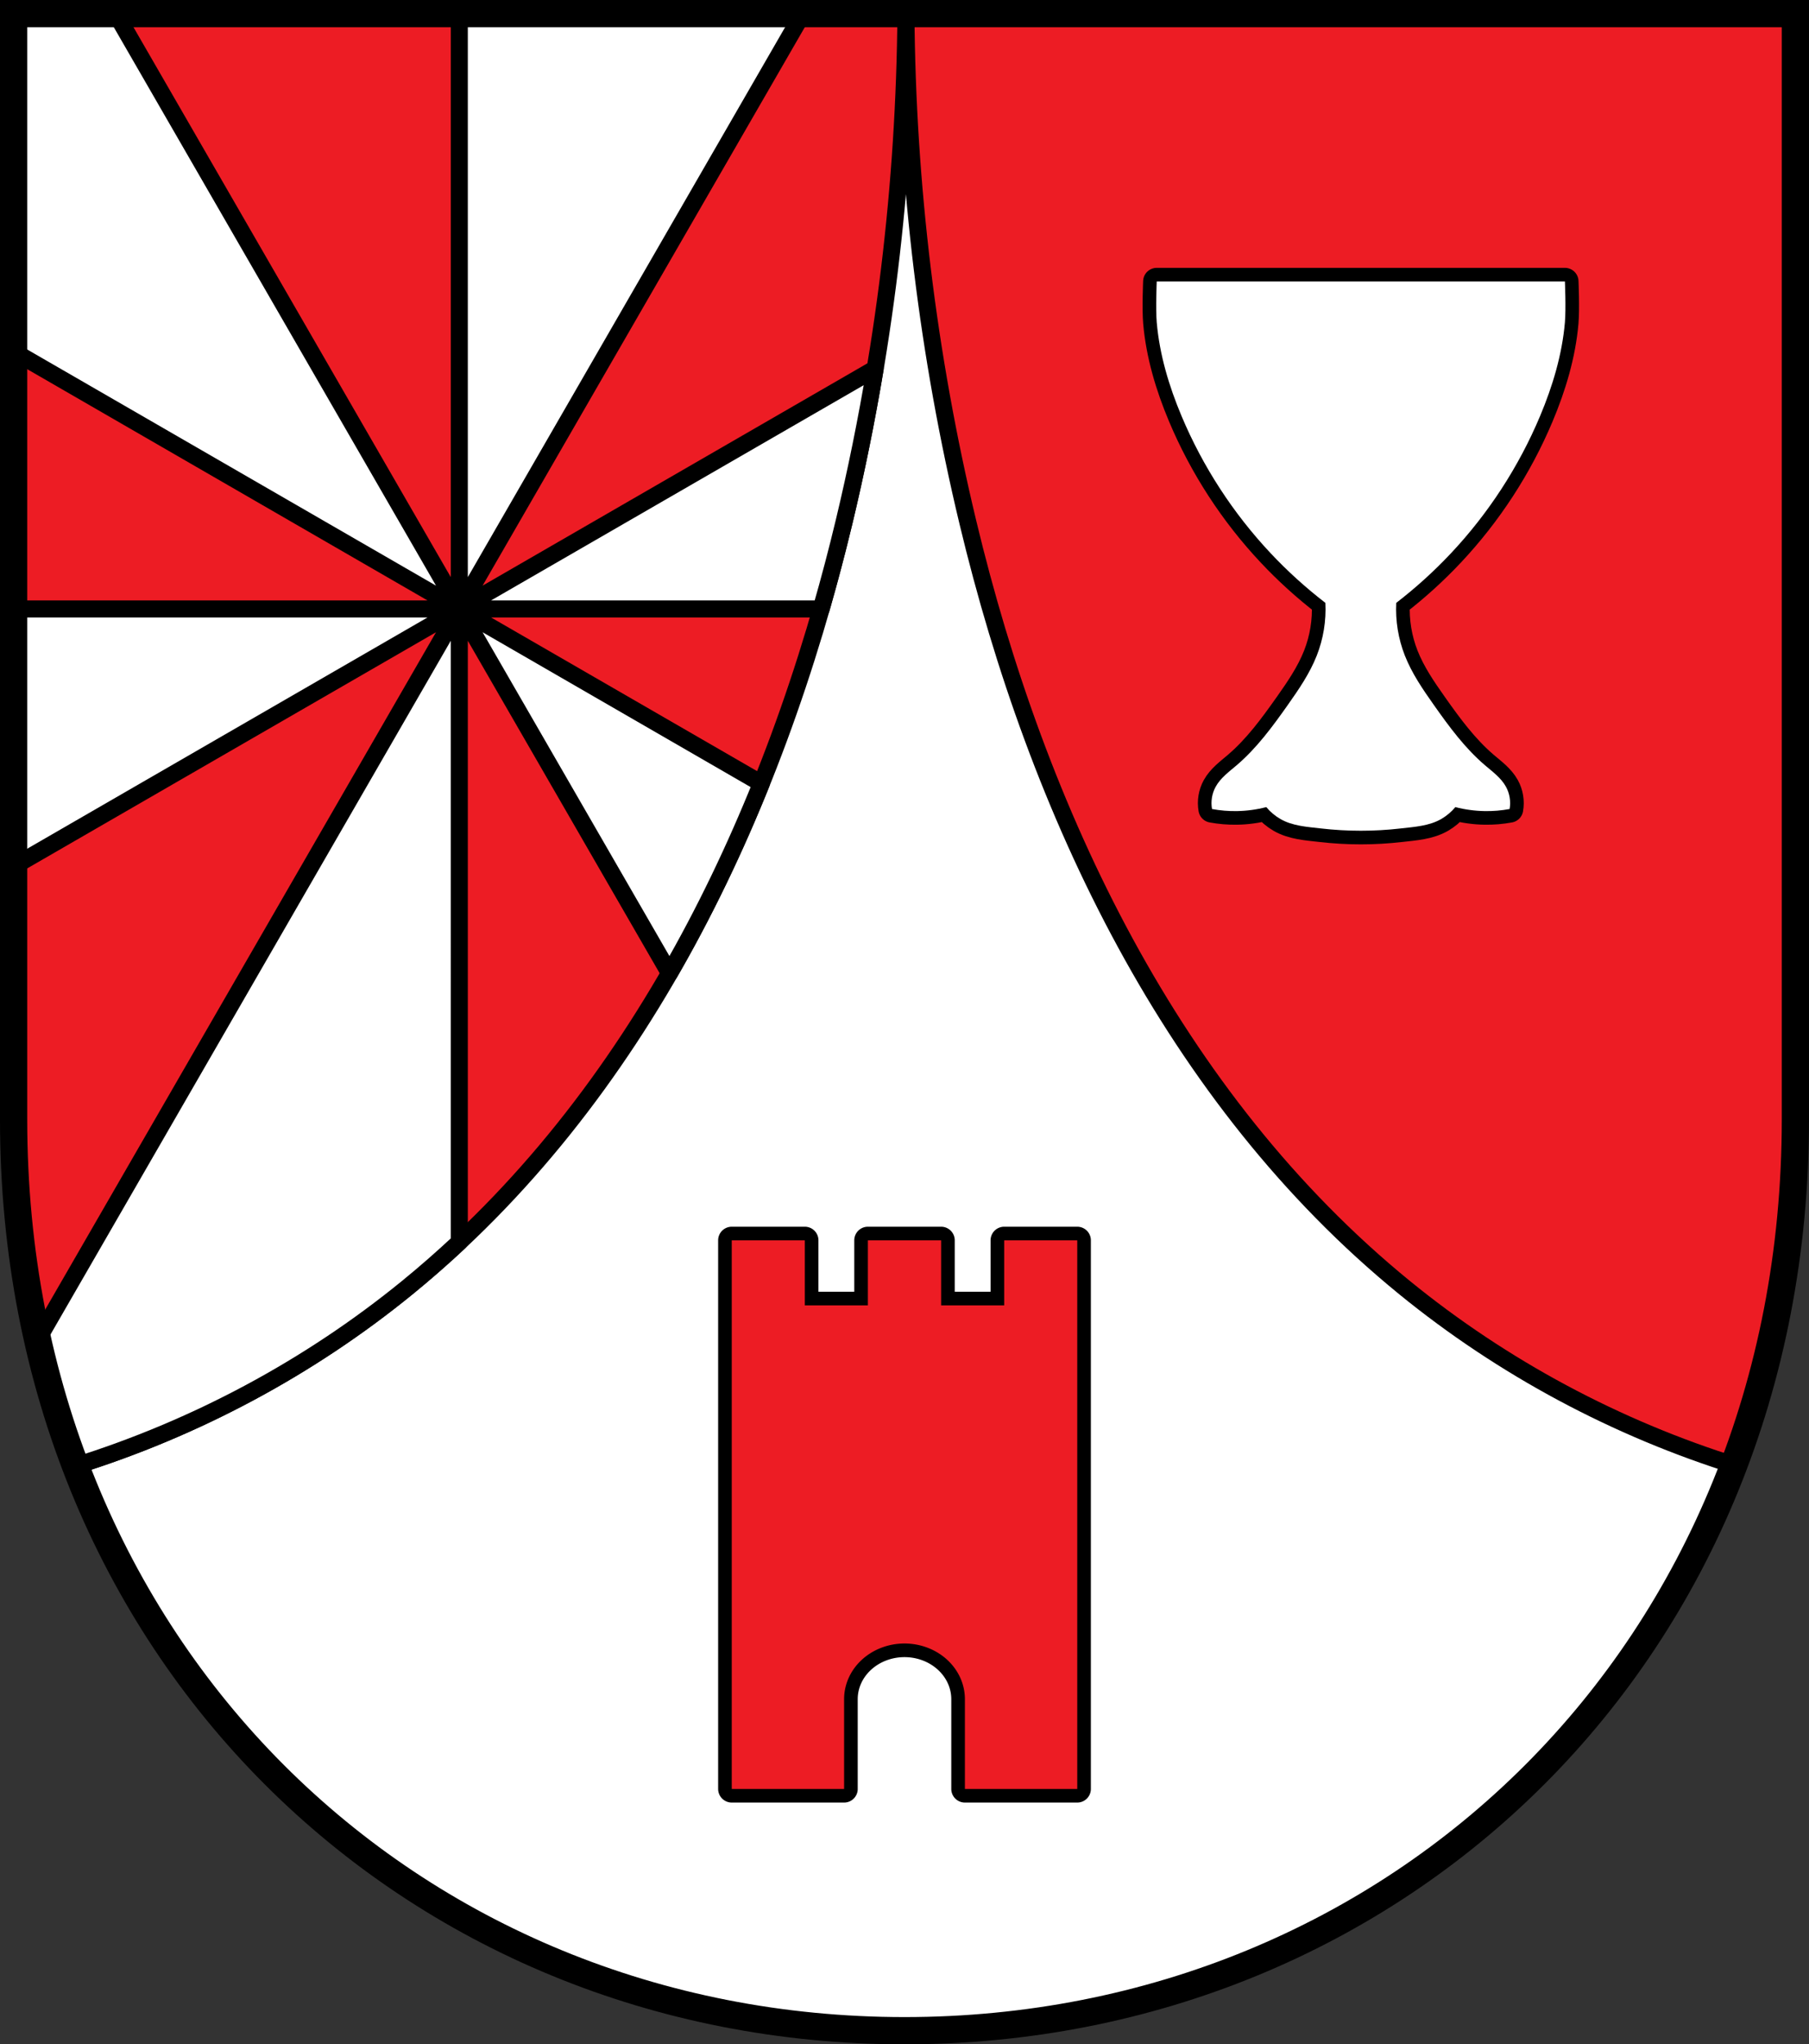 <?xml version="1.0" encoding="UTF-8" standalone="no"?>
<!-- Created with Inkscape (http://www.inkscape.org/) -->

<svg
   xmlns:dc="http://purl.org/dc/elements/1.1/"
   xmlns:cc="http://creativecommons.org/ns#"
   xmlns:rdf="http://www.w3.org/1999/02/22-rdf-syntax-ns#"
   xmlns:svg="http://www.w3.org/2000/svg"
   xmlns="http://www.w3.org/2000/svg"
   xmlns:sodipodi="http://sodipodi.sourceforge.net/DTD/sodipodi-0.dtd"
   xmlns:inkscape="http://www.inkscape.org/namespaces/inkscape"
   width="140.628mm"
   height="158.823mm"
   viewBox="0 0 140.628 158.823"
   version="1.1"
   id="svg865"
   inkscape:version="0.92.5 (2060ec1f9f, 2020-04-08)"
   sodipodi:docname="DEU Siebenbach COA.svg">
  <rect x="0" y="0" width="140.628" height="158.823" fill="#333333" stroke="none"/>
  <defs
     id="defs859">
    <inkscape:path-effect
       effect="spiro"
       id="path-effect1975"
       is_visible="true" />
    <inkscape:path-effect
       effect="spiro"
       id="path-effect1870"
       is_visible="true" />
    <inkscape:path-effect
       effect="spiro"
       id="path-effect3644"
       is_visible="true" />
    <inkscape:path-effect
       effect="spiro"
       id="path-effect3636"
       is_visible="true" />
    <inkscape:path-effect
       effect="spiro"
       id="path-effect3544"
       is_visible="true" />
    <inkscape:path-effect
       effect="spiro"
       id="path-effect3466"
       is_visible="true" />
    <inkscape:path-effect
       effect="spiro"
       id="path-effect3544-2"
       is_visible="true" />
    <inkscape:path-effect
       effect="spiro"
       id="path-effect3644-8"
       is_visible="true" />
    <inkscape:path-effect
       effect="spiro"
       id="path-effect3644-3"
       is_visible="true" />
    <inkscape:path-effect
       effect="spiro"
       id="path-effect3636-0"
       is_visible="true" />
    <inkscape:path-effect
       effect="spiro"
       id="path-effect1727-0-1"
       is_visible="true" />
    <inkscape:path-effect
       effect="spiro"
       id="path-effect1731-8-3"
       is_visible="true" />
    <inkscape:path-effect
       effect="spiro"
       id="path-effect1727-3"
       is_visible="true" />
    <inkscape:path-effect
       effect="spiro"
       id="path-effect1731-7"
       is_visible="true" />
    <inkscape:path-effect
       effect="spiro"
       id="path-effect841-8"
       is_visible="true" />
    <inkscape:path-effect
       effect="skeletal"
       id="path-effect6414"
       is_visible="true"
       lpeversion="1"
       pattern="m 26507.414,27761.564 c 0,-13.157 10.678,-23.835 23.835,-23.835 13.157,0 23.835,10.678 23.835,23.835 0,13.157 -10.678,23.835 -23.835,23.835 -13.157,0 -23.835,-10.678 -23.835,-23.835 z"
       copytype="single_stretched"
       prop_scale="0.08"
       scale_y_rel="false"
       spacing="0"
       normal_offset="0"
       tang_offset="0"
       prop_units="false"
       vertical_pattern="false"
       hide_knot="false"
       fuse_tolerance="0" />
    <inkscape:path-effect
       effect="spiro"
       id="path-effect1870-8"
       is_visible="true" />
    <inkscape:path-effect
       effect="spiro"
       id="path-effect1975-0"
       is_visible="true" />
  </defs>
  <sodipodi:namedview
     id="base"
     pagecolor="#ffffff"
     bordercolor="#666666"
     borderopacity="1.0"
     inkscape:pageopacity="0.0"
     inkscape:pageshadow="2"
     inkscape:zoom="1.8623981"
     inkscape:cx="130.36426"
     inkscape:cy="383.37754"
     inkscape:document-units="mm"
     inkscape:current-layer="layer1"
     showgrid="false"
     inkscape:window-width="1920"
     inkscape:window-height="1046"
     inkscape:window-x="-11"
     inkscape:window-y="-11"
     inkscape:window-maximized="1"
     fit-margin-top="0"
     fit-margin-left="0"
     fit-margin-right="0"
     fit-margin-bottom="0"
     inkscape:snap-global="true"
     inkscape:snap-midpoints="true"
     inkscape:snap-smooth-nodes="true" />
  <g
     inkscape:label="Ebene 1"
     inkscape:groupmode="layer"
     id="layer1"
     transform="translate(-38.342,163.741)">
    <path
       style="opacity:1;fill:#ffffff;fill-opacity:1;fill-rule:evenodd;stroke:none;stroke-width:2.117;stroke-linecap:round;stroke-linejoin:miter;stroke-miterlimit:4;stroke-dasharray:none;stroke-opacity:1;paint-order:fill markers stroke"
       d="m 39.4,-162.683 v 85.912 c 0,41.282 30.888,70.794 69.256,70.794 38.368,0 69.256,-29.511 69.256,-70.794 v -85.912 z"
       id="rect953-1-9"
       inkscape:connector-curvature="0"
       sodipodi:nodetypes="cssscc" />
    <path
       inkscape:connector-curvature="0"
       style="fill:#ed1c24;fill-opacity:1;stroke:none;stroke-width:1.323;stroke-linecap:butt;stroke-linejoin:round;stroke-miterlimit:4;stroke-dasharray:none;stroke-opacity:1"
       d="m 39.4,-162.683 v 85.913 c 0,9.632 1.683,18.622 4.748,26.747 9.373,-2.92 18.188,-7.633 25.799,-13.835 17.993,-14.662 28.498,-36.825 33.908,-59.396 3.093,-12.903 4.707,-26.16 4.801,-39.428 z m 69.256,0 c 0.094,13.268 1.708,26.525 4.801,39.428 5.41,22.571 15.915,44.734 33.908,59.396 7.611,6.202 16.426,10.915 25.799,13.835 3.065,-8.125 4.748,-17.115 4.748,-26.747 v -85.913 z"
       id="path1868-4" />
    <flowRoot
       xml:space="preserve"
       id="flowRoot2783"
       style="font-style:normal;font-weight:normal;font-size:26.667px;line-height:1.25;font-family:sans-serif;letter-spacing:0px;word-spacing:0px;fill:#000000;fill-opacity:1;stroke:none"><flowRegion
         id="flowRegion2785"><rect
           id="rect2787"
           width="4.055"
           height="56.766"
           x="1812.468"
           y="-35.759" /></flowRegion><flowPara
         id="flowPara2789" /></flowRoot>    <path
       style="fill:none;stroke:#000000;stroke-width:5;stroke-linecap:butt;stroke-linejoin:round;stroke-miterlimit:4;stroke-dasharray:none;stroke-opacity:1"
       d="M 4 4 L 4 328.709 C 4 365.112 10.359 399.091 21.945 429.799 C 57.37 418.761 90.687 400.949 119.453 377.508 C 187.457 322.091 227.162 238.327 247.609 153.02 C 259.299 104.252 265.399 54.147 265.754 4 L 4 4 z M 265.754 4 C 266.109 54.147 272.209 104.252 283.898 153.02 C 304.346 238.327 344.051 322.091 412.055 377.508 C 440.821 400.949 474.138 418.761 509.562 429.799 C 521.149 399.091 527.508 365.112 527.508 328.709 L 527.508 4 L 265.754 4 z "
       transform="matrix(0.265,0,0,0.265,38.342,-163.741)"
       id="path1868" />
    <path
       style="opacity:1;fill:#000000;fill-opacity:1;fill-rule:evenodd;stroke:#000000;stroke-width:2.117;stroke-linecap:round;stroke-linejoin:round;stroke-miterlimit:4;stroke-dasharray:none;stroke-dashoffset:0;stroke-opacity:1;paint-order:normal"
       d="m 95.227,-67.38 v 42.62 h 8.734 v -6.976 a 4.696,4.322 0 0 1 4.695,-4.322 4.696,4.322 0 0 1 4.695,4.322 v 6.976 h 8.734 v -42.62 h -5.68 v 5.052 h -4.902 v -5.052 h -5.694 v 5.052 h -4.902 v -5.052 z"
       id="rect1931-2"
       inkscape:connector-curvature="0" />
    <path
       style="opacity:1;fill:#ed1c24;fill-opacity:1;fill-rule:evenodd;stroke:none;stroke-width:0.212;stroke-linecap:round;stroke-linejoin:round;stroke-miterlimit:4;stroke-dasharray:none;stroke-dashoffset:0;stroke-opacity:1;paint-order:normal"
       d="m 95.227,-67.38 v 42.62 h 8.734 v -6.976 a 4.696,4.322 0 0 1 4.695,-4.322 4.696,4.322 0 0 1 4.695,4.322 v 6.976 h 8.734 v -42.62 h -5.68 v 5.052 h -4.902 v -5.052 h -5.694 v 5.052 h -4.902 v -5.052 z"
       id="rect1931"
       inkscape:connector-curvature="0" />
    <path
       style="fill:#000000;stroke:#000000;stroke-width:2.117;stroke-linecap:butt;stroke-linejoin:round;stroke-miterlimit:4;stroke-dasharray:none;stroke-opacity:1"
       d="m 128.264,-141.874 c 0,0 -0.091,2.118 0,3.173 0.218,2.515 0.953,4.963 1.932,7.29 1.652,3.927 4.011,7.555 6.93,10.658 1.31,1.393 2.733,2.681 4.248,3.848 0.071,1.391 -0.158,2.796 -0.668,4.092 -0.545,1.385 -1.396,2.626 -2.255,3.842 -1.182,1.674 -2.408,3.345 -3.967,4.676 -0.596,0.509 -1.255,0.984 -1.635,1.67 -0.29,0.523 -0.393,1.148 -0.287,1.736 0.633,0.117 1.277,0.171 1.921,0.161 0.774,-0.012 1.547,-0.116 2.297,-0.31 0.305,0.366 0.674,0.678 1.086,0.918 0.945,0.551 2.086,0.616 3.162,0.74 2.054,0.237 4.149,0.237 6.203,0 1.075,-0.124 2.217,-0.189 3.162,-0.74 0.412,-0.24 0.78,-0.552 1.085,-0.918 0.75,0.194 1.523,0.298 2.297,0.31 0.643,0.01 1.288,-0.044 1.921,-0.161 0.106,-0.589 0.003,-1.213 -0.287,-1.736 -0.38,-0.686 -1.038,-1.161 -1.635,-1.67 -1.559,-1.33 -2.785,-3.001 -3.967,-4.676 -0.859,-1.216 -1.71,-2.456 -2.255,-3.842 -0.51,-1.296 -0.739,-2.701 -0.668,-4.092 1.516,-1.167 2.938,-2.455 4.248,-3.848 2.919,-3.103 5.278,-6.731 6.93,-10.658 0.979,-2.327 1.715,-4.775 1.933,-7.29 0.091,-1.055 0,-3.173 0,-3.173 z"
       id="path1973-6-6"
       inkscape:connector-curvature="0"
       sodipodi:nodetypes="ccscccccsccccaaccccsccccssscc" />
    <path
       style="fill:#ffffff;stroke:none;stroke-width:0.582;stroke-linecap:butt;stroke-linejoin:miter;stroke-miterlimit:4;stroke-dasharray:none;stroke-opacity:1"
       d="m 128.264,-141.874 c 0,0 -0.091,2.118 0,3.173 0.218,2.515 0.953,4.963 1.932,7.29 1.652,3.927 4.011,7.555 6.93,10.658 1.31,1.393 2.733,2.681 4.248,3.848 0.071,1.391 -0.158,2.796 -0.668,4.092 -0.545,1.385 -1.396,2.626 -2.255,3.842 -1.182,1.674 -2.408,3.345 -3.967,4.676 -0.596,0.509 -1.255,0.984 -1.635,1.67 -0.29,0.523 -0.393,1.148 -0.287,1.736 0.633,0.117 1.277,0.171 1.921,0.161 0.774,-0.012 1.547,-0.116 2.297,-0.31 0.305,0.366 0.674,0.678 1.086,0.918 0.945,0.551 2.086,0.616 3.162,0.74 2.054,0.237 4.149,0.237 6.203,0 1.075,-0.124 2.217,-0.189 3.162,-0.74 0.412,-0.24 0.78,-0.552 1.085,-0.918 0.75,0.194 1.523,0.298 2.297,0.31 0.643,0.01 1.288,-0.044 1.921,-0.161 0.106,-0.589 0.003,-1.213 -0.287,-1.736 -0.38,-0.686 -1.038,-1.161 -1.635,-1.67 -1.559,-1.33 -2.785,-3.001 -3.967,-4.676 -0.859,-1.216 -1.71,-2.456 -2.255,-3.842 -0.51,-1.296 -0.739,-2.701 -0.668,-4.092 1.516,-1.167 2.938,-2.455 4.248,-3.848 2.919,-3.103 5.278,-6.731 6.93,-10.658 0.979,-2.327 1.715,-4.775 1.933,-7.29 0.091,-1.055 0,-3.173 0,-3.173 z"
       id="path1973-6"
       inkscape:connector-curvature="0"
       sodipodi:nodetypes="ccscccccsccccaaccccsccccssscc" />
    <path
       style="fill:#ffffff;stroke:#000000;stroke-width:5;stroke-linecap:butt;stroke-linejoin:round;stroke-miterlimit:4;stroke-dasharray:none;stroke-opacity:1"
       d="m 4,4 v 99.043 L 134.736,178.523 33.975,4 Z M 134.736,178.523 235.496,4 H 134.736 Z m 0,0 h 106.146 c 2.438,-8.469 4.683,-16.977 6.727,-25.504 3.563,-14.863 6.599,-29.853 9.119,-44.928 z m 0,0 61.654,106.789 c 10.269,-17.783 19.213,-36.441 26.947,-55.635 z m 0,0 -123.777,214.389 c 5.87e-4,0.003 0.001,0.005 0.002,0.008 0.468,2.097 0.959,4.182 1.473,6.256 0.507,2.046 1.036,4.081 1.586,6.104 0.009,0.035 0.018,0.07 0.027,0.105 2.274,8.346 4.922,16.485 7.912,24.41 35.419,-11.038 68.732,-28.848 97.494,-52.287 5.263,-4.289 10.355,-8.747 15.283,-13.363 z m 0,0 H 4 v 75.48 z"
       transform="matrix(0.265,0,0,0.265,38.342,-163.741)"
       id="path2106-7"
       inkscape:connector-curvature="0"
       sodipodi:nodetypes="cccccccccccscccccccccscccccccccc" />
    <path
       style="opacity:1;fill:none;fill-opacity:1;fill-rule:evenodd;stroke:#000000;stroke-width:2.117;stroke-linecap:round;stroke-linejoin:miter;stroke-miterlimit:4;stroke-dasharray:none;stroke-opacity:1;paint-order:fill markers stroke"
       d="m 39.4,-162.683 v 85.912 c 0,41.282 30.888,70.794 69.256,70.794 38.368,0 69.256,-29.511 69.256,-70.794 v -85.912 z"
       id="rect953-1"
       inkscape:connector-curvature="0"
       sodipodi:nodetypes="cssscc" />
  </g>
</svg>
